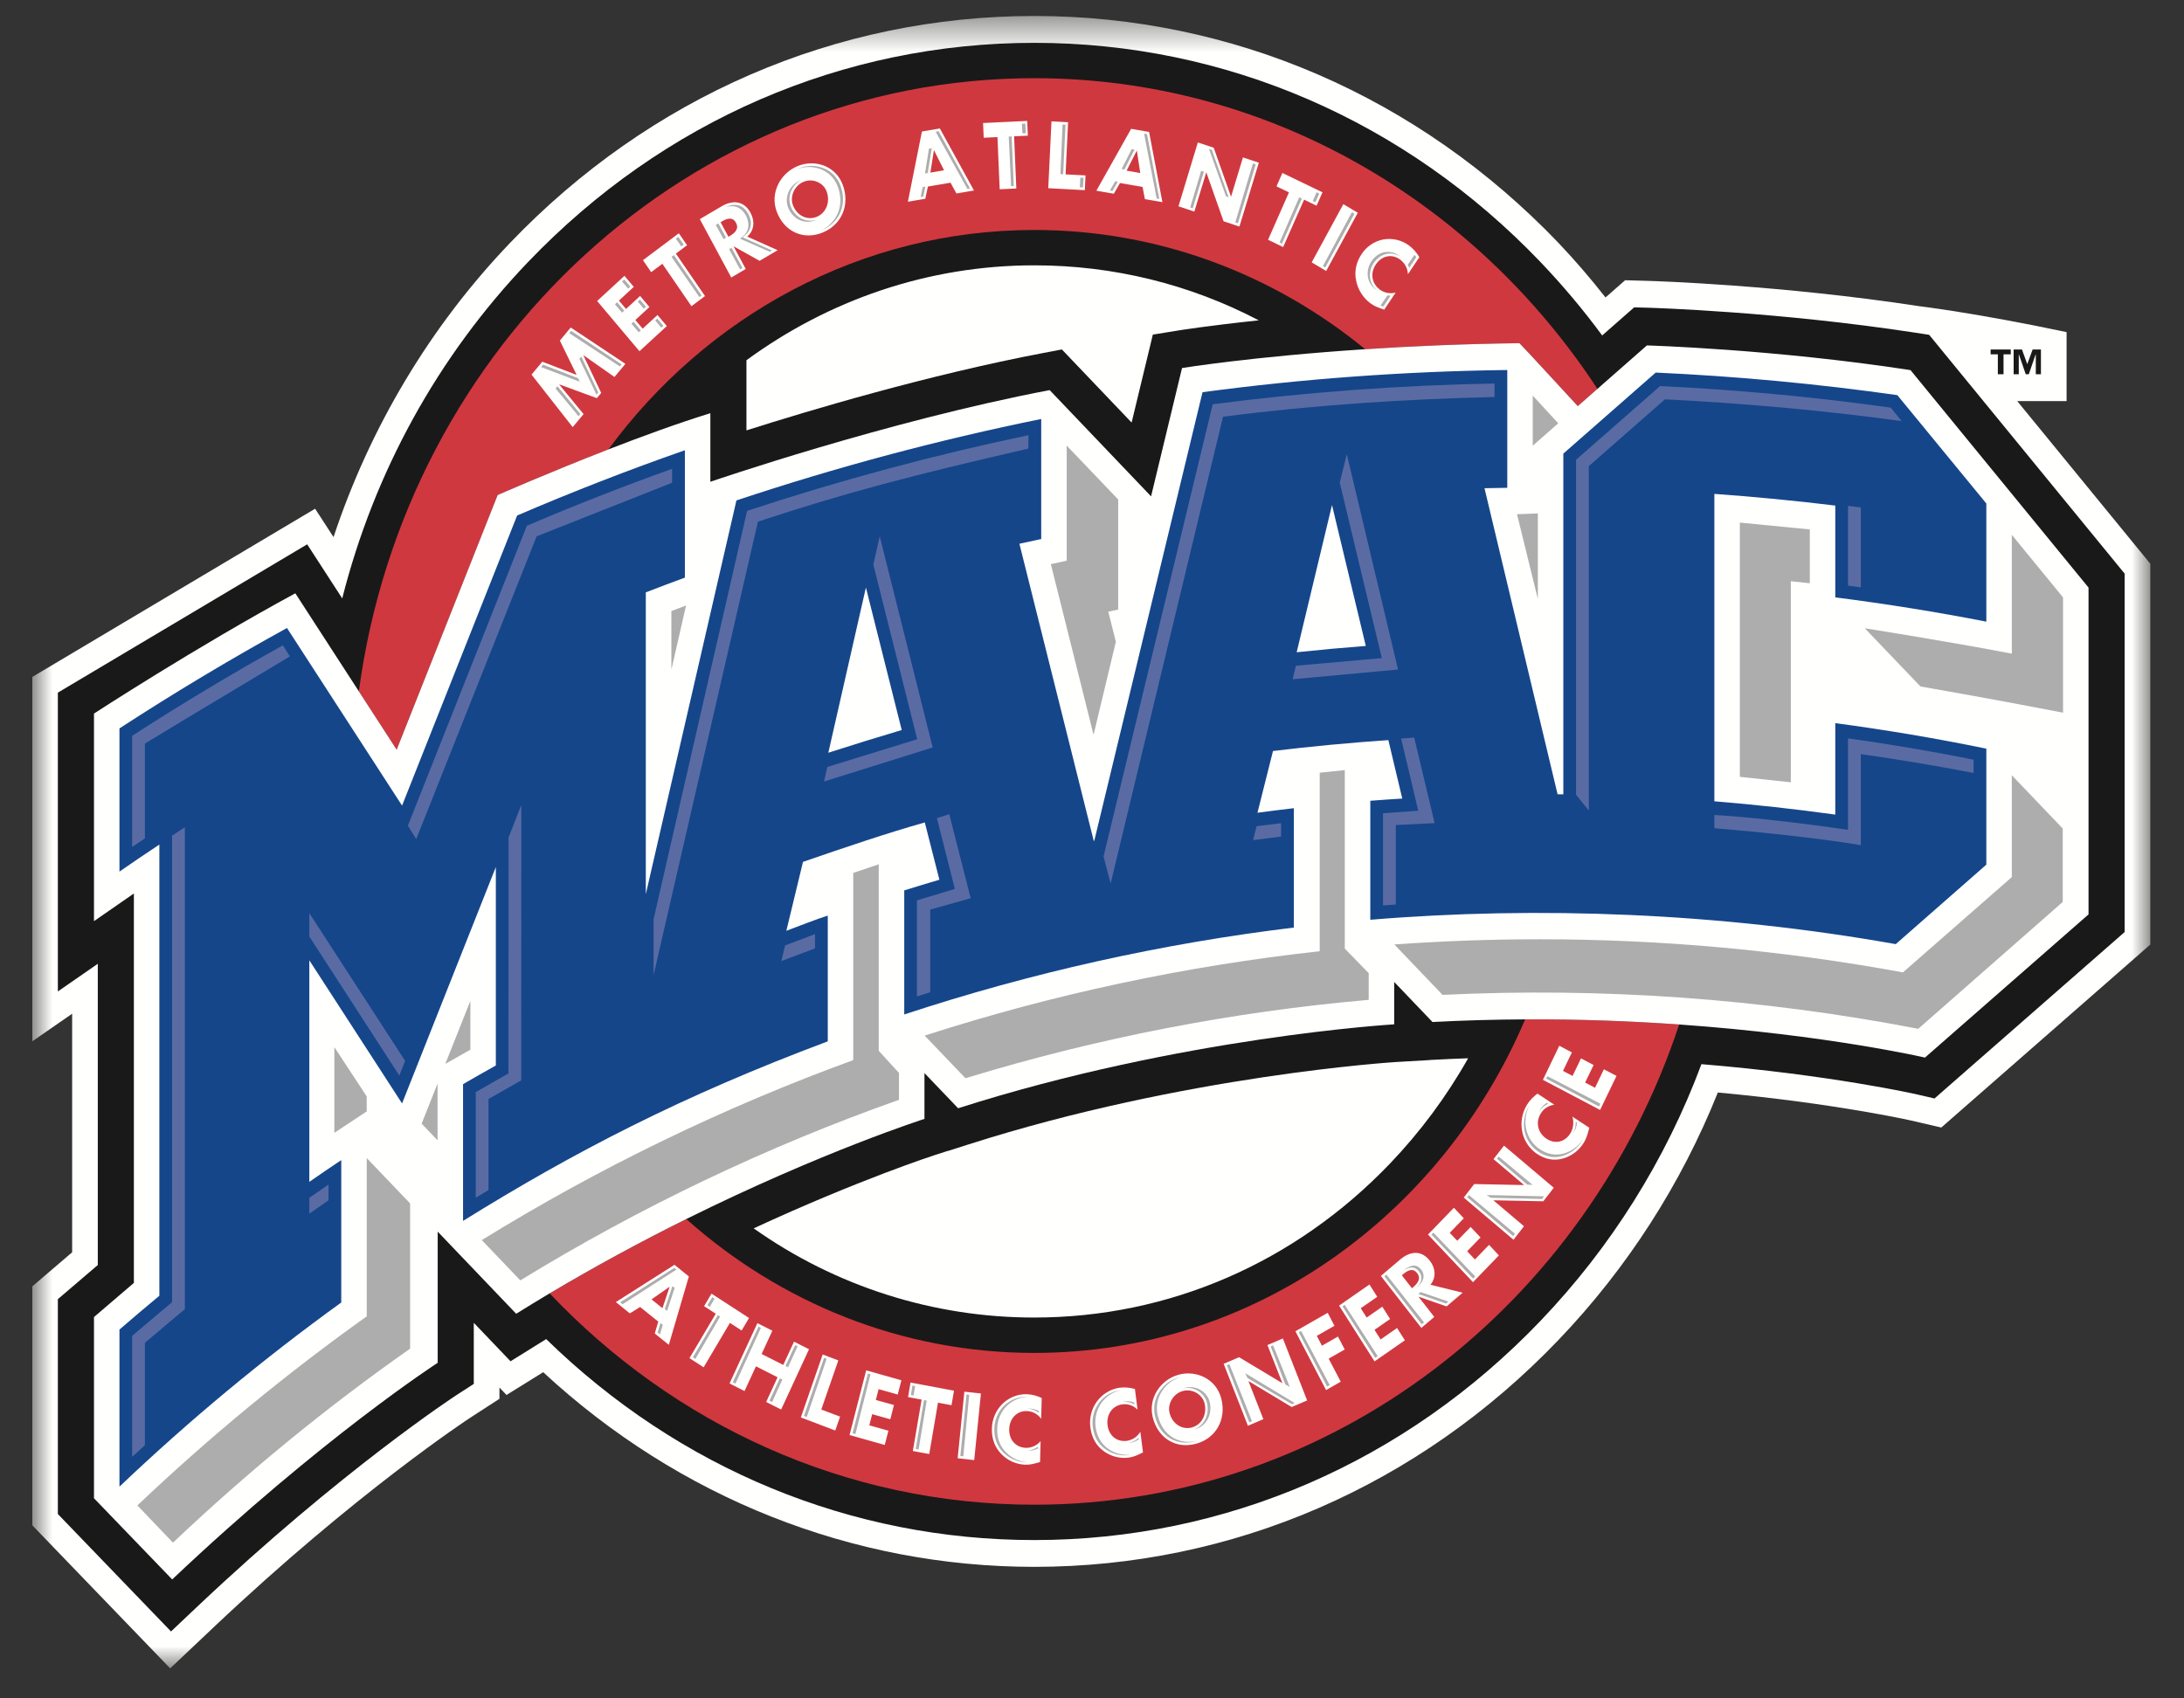 <svg width="63" height="49" viewBox="0 0 63 49" fill="none" xmlns="http://www.w3.org/2000/svg">
<rect x="0" y="0" width="63" height="49" fill="#333333" stroke="none"/>
<g clip-path="url(#clip0_19179_9095)">
<mask id="mask0_19179_9095" style="mask-type:luminance" maskUnits="userSpaceOnUse" x="0" y="0" width="63" height="49">
<path d="M0.929 48.128V0.461H62.028V48.128H0.929Z" fill="white"/>
</mask>
<g mask="url(#mask0_19179_9095)">
<path fill-rule="evenodd" clip-rule="evenodd" d="M58.189 11.572H59.613V9.582C57.002 9.029 55.37 8.835 55.37 8.835C51.361 8.22 47.709 8.109 47.555 8.104L46.879 8.085L46.313 8.582C45.887 8.039 45.437 7.516 44.962 7.014C40.921 2.789 35.549 0.461 29.835 0.461C24.121 0.461 18.748 2.789 14.707 7.014C12.409 9.417 10.673 12.326 9.621 15.496L9.09 14.677L0.929 19.532V30.045L2.081 29.247V36.13L0.929 37.115V44.003L4.909 48.134L6.161 46.95C10.285 43.05 13.531 40.924 13.564 40.903L14.056 40.584L14.407 40.357V40.032L14.611 40.246L15.669 39.589C19.579 43.212 24.585 45.205 29.834 45.205C35.549 45.205 40.922 42.878 44.962 38.653C46.934 36.591 48.493 34.169 49.553 31.52C52.933 31.831 55.12 32.326 55.143 32.332L55.999 32.53L62.028 27.251V16.264L58.189 11.572Z" fill="#FFFFFE"/>
</g>
<path fill-rule="evenodd" clip-rule="evenodd" d="M40.098 33.567C37.357 36.434 33.712 38.012 29.835 38.012C26.935 38.015 24.107 37.116 21.741 35.439C24.782 34.032 26.937 33.334 26.971 33.323L27.341 33.204L27.343 33.207L27.942 33.016C34.189 31.02 40.215 30.644 40.275 30.64L41.258 30.583V30.58L41.374 30.575C41.703 30.557 42.028 30.543 42.35 30.532C41.729 31.633 40.972 32.653 40.098 33.567ZM21.532 11.922V10.393C23.886 8.67 26.749 7.655 29.835 7.655C32.121 7.655 34.325 8.203 36.311 9.242C34.865 9.394 34.013 9.53 33.937 9.543L33.255 9.654L32.643 12.191L30.631 10.082L30.094 10.184C26.794 10.811 23.374 11.831 21.532 12.417V11.922ZM55.649 9.66L55.262 9.6C51.28 8.99 47.686 8.883 47.535 8.878L47.14 8.867L46.217 9.678C45.67 8.936 45.076 8.229 44.439 7.562C40.538 3.482 35.351 1.236 29.835 1.236C24.318 1.236 19.132 3.482 15.23 7.562C12.619 10.293 10.794 13.628 9.872 17.265L8.861 15.704L1.669 19.983V28.604L2.821 27.806V36.497L1.669 37.482V43.681L4.933 47.069L5.665 46.377C9.867 42.401 13.141 40.267 13.173 40.246L13.667 39.927V38.164L14.727 39.274L15.755 38.634C19.591 42.378 24.561 44.432 29.835 44.432C35.351 44.432 40.538 42.186 44.439 38.106C46.473 35.979 48.052 33.46 49.08 30.702C52.813 31.011 55.264 31.567 55.303 31.576L55.803 31.692L61.288 26.89V16.55L55.649 9.66Z" fill="#1A1919"/>
<path fill-rule="evenodd" clip-rule="evenodd" d="M14.355 14.283C14.355 14.283 15.818 13.64 17.549 12.967C20.381 9.117 24.83 6.635 29.835 6.635C33.436 6.635 36.749 7.92 39.381 10.075C40.682 9.989 42.182 9.922 43.83 9.902C43.846 9.904 45.513 11.717 45.513 11.717L46.08 11.22C42.535 5.807 36.582 2.256 29.835 2.256C19.905 2.256 11.694 9.948 10.351 19.946L11.441 21.63L14.355 14.283ZM43.995 29.41C41.584 35.079 36.151 39.033 29.835 39.033C26.005 39.033 22.501 37.579 19.797 35.171C18.457 35.835 17.142 36.55 15.855 37.315C19.422 41.079 24.367 43.412 29.835 43.412C38.45 43.412 45.772 37.62 48.437 29.558C47.086 29.462 45.592 29.403 43.995 29.41Z" fill="#D0383F"/>
<path fill-rule="evenodd" clip-rule="evenodd" d="M55.111 10.678C51.145 10.069 47.507 9.966 47.507 9.966L45.513 11.717C45.513 11.717 43.846 9.904 43.83 9.901C42.182 9.922 40.682 9.989 39.381 10.075C36.118 10.289 34.097 10.618 34.097 10.618L33.204 14.32L30.279 11.255C25.562 12.152 20.491 13.9 20.491 13.9V11.921C19.564 12.207 18.515 12.591 17.549 12.966C15.818 13.639 14.355 14.282 14.355 14.282L11.442 21.629L8.519 17.117C5.654 18.67 2.711 20.587 2.711 20.587V26.576L3.862 25.778V37.013L2.711 37.998V43.226L4.967 45.568C9.3 41.468 12.626 39.318 12.626 39.318V35.534L14.89 37.903C15.214 37.701 15.536 37.505 15.856 37.314C17.142 36.55 18.457 35.835 19.797 35.17C23.724 33.221 26.667 32.281 26.667 32.281V30.959L27.638 31.974C34.089 29.913 40.217 29.553 40.217 29.553V28.33L41.322 29.486C42.212 29.439 43.103 29.414 43.995 29.41C45.591 29.402 47.086 29.462 48.437 29.557C52.706 29.858 55.528 30.512 55.528 30.512L60.246 26.381V16.952L55.111 10.678ZM15.333 10.808L15.643 10.435L16.634 10.817L16.15 9.826L16.463 9.449L18.041 10.497L17.725 10.876L16.835 10.252L16.831 10.256L17.342 11.336L17.217 11.487L16.137 11.091L16.133 11.095L16.834 11.947L16.52 12.323L15.333 10.808ZM17.854 8.672L18.058 8.914L18.465 8.539L18.733 8.858L18.327 9.233L18.538 9.482L18.966 9.088L19.235 9.407L18.446 10.133L17.225 8.684L18.013 7.958L18.282 8.277L17.854 8.672ZM20.336 8.541L19.946 8.834L19.106 7.61L18.784 7.852L18.547 7.506L19.582 6.73L19.819 7.075L19.496 7.317L20.336 8.541ZM21.012 6.831L21.053 6.807C21.19 6.727 21.329 6.609 21.23 6.426C21.131 6.243 20.963 6.306 20.826 6.387L20.786 6.411L21.012 6.831ZM22.432 7.218L21.911 7.525L21.167 7.11L21.163 7.112L21.512 7.76L21.094 8.006L20.187 6.322L20.813 5.954C21.131 5.767 21.458 5.784 21.651 6.142C21.777 6.375 21.761 6.649 21.555 6.826L22.432 7.218ZM22.873 5.92C22.99 6.23 23.295 6.366 23.561 6.255C23.828 6.145 23.961 5.828 23.843 5.518C23.75 5.27 23.445 5.135 23.179 5.245C22.912 5.356 22.779 5.672 22.873 5.92V5.92ZM24.307 5.324C24.527 5.905 24.284 6.48 23.733 6.708C23.181 6.936 22.628 6.692 22.407 6.11C22.201 5.567 22.513 4.997 23.007 4.792C23.502 4.588 24.101 4.781 24.307 5.324ZM26.945 4.339L26.939 4.34L26.838 4.98L27.232 4.913L26.945 4.339ZM26.766 5.382L26.692 5.734L26.189 5.82L26.594 3.794L27.111 3.706L28.095 5.496L27.59 5.582L27.419 5.271L26.766 5.382ZM29.317 5.438L28.837 5.461L28.773 3.955L28.376 3.974L28.358 3.549L29.631 3.489L29.649 3.914L29.253 3.933L29.317 5.438ZM30.738 5.031L31.313 5.061L31.293 5.486L30.238 5.43L30.331 3.501L30.81 3.526L30.738 5.031ZM32.794 4.351L32.79 4.35L32.498 4.923L32.892 4.992L32.795 4.352L32.794 4.351ZM32.307 5.28L32.129 5.589L31.626 5.502L32.629 3.717L33.147 3.807L33.531 5.832L33.026 5.745L32.959 5.393L32.307 5.28ZM34.553 4.11L35.011 4.262L35.508 5.667L35.513 5.668L35.854 4.542L36.312 4.694L35.753 6.536L35.295 6.384L34.799 4.977L34.795 4.976L34.452 6.104L33.994 5.952L34.553 4.11ZM37.014 7.128L36.578 6.918L37.182 5.55L36.822 5.376L36.992 4.99L38.149 5.548L37.978 5.934L37.618 5.76L37.014 7.128ZM38.255 7.818L37.837 7.57L38.75 5.89L39.167 6.138L38.255 7.818Z" fill="#FFFFFE"/>
<path fill-rule="evenodd" clip-rule="evenodd" d="M40.613 7.912C40.61 7.829 40.588 7.747 40.548 7.673C40.508 7.599 40.452 7.535 40.384 7.486C40.143 7.31 39.851 7.384 39.687 7.63C39.52 7.879 39.564 8.18 39.809 8.36C39.873 8.406 39.947 8.437 40.025 8.451C40.103 8.465 40.184 8.461 40.26 8.44L39.93 8.933C39.772 8.88 39.656 8.842 39.534 8.752C39.321 8.594 39.175 8.363 39.121 8.104C39.06 7.824 39.121 7.563 39.279 7.328C39.419 7.114 39.639 6.964 39.889 6.911C40.019 6.887 40.151 6.888 40.28 6.917C40.408 6.945 40.53 7 40.637 7.077C40.763 7.169 40.86 7.283 40.943 7.419L40.613 7.912ZM19.314 37.131L19.31 37.128L18.794 37.488L19.11 37.743L19.314 37.131ZM18.465 37.708L18.168 37.892L17.765 37.566L19.456 36.491L19.871 36.826L19.293 38.799L18.887 38.472L18.989 38.13L18.465 37.708ZM20.297 39.448L19.889 39.183L20.647 37.903L20.31 37.684L20.524 37.323L21.607 38.025L21.393 38.386L21.055 38.167L20.297 39.448ZM22.594 39.379L22.905 38.708L23.337 38.927L22.533 40.666L22.101 40.448L22.43 39.735L21.806 39.419L21.477 40.133L21.044 39.914L21.848 38.174L22.28 38.392L21.97 39.064L22.594 39.379ZM23.691 40.666L24.233 40.871L24.094 41.271L23.101 40.894L23.731 39.078L24.182 39.249L23.691 40.666ZM25.345 40.078L25.264 40.39L25.787 40.536L25.682 40.947L25.159 40.8L25.076 41.122L25.627 41.277L25.522 41.688L24.506 41.402L24.986 39.536L26.002 39.822L25.896 40.233L25.345 40.078ZM26.805 41.951L26.332 41.863L26.585 40.38L26.194 40.307L26.265 39.888L27.519 40.122L27.448 40.541L27.057 40.468L26.805 41.951ZM28.102 42.125L27.625 42.072L27.818 40.151L28.296 40.203L28.102 42.125ZM30.034 40.935C29.987 40.867 29.925 40.812 29.853 40.773C29.781 40.734 29.7 40.713 29.618 40.711C29.324 40.703 29.119 40.933 29.112 41.233C29.104 41.538 29.299 41.763 29.598 41.772C29.678 41.773 29.757 41.755 29.829 41.722C29.902 41.688 29.966 41.639 30.017 41.578L30.002 42.18C29.842 42.227 29.726 42.262 29.576 42.258C29.317 42.249 29.071 42.141 28.89 41.955C28.692 41.757 28.605 41.503 28.612 41.216C28.617 40.955 28.72 40.705 28.902 40.517C29.088 40.327 29.353 40.217 29.613 40.224C29.767 40.228 29.908 40.268 30.049 40.333L30.034 40.935ZM32.814 40.671C32.757 40.611 32.688 40.566 32.61 40.54C32.533 40.513 32.45 40.506 32.369 40.518C32.078 40.559 31.911 40.82 31.949 41.117C31.987 41.419 32.214 41.61 32.511 41.569C32.59 41.556 32.666 41.526 32.732 41.481C32.798 41.436 32.854 41.377 32.895 41.308L32.971 41.904C32.82 41.978 32.711 42.032 32.563 42.053C32.307 42.087 32.047 42.02 31.839 41.867C31.613 41.705 31.49 41.468 31.453 41.184C31.419 40.922 31.482 40.658 31.633 40.445C31.789 40.227 32.033 40.074 32.29 40.038C32.443 40.017 32.589 40.032 32.738 40.074L32.814 40.671ZM33.737 40.762C33.817 41.084 34.102 41.259 34.38 41.184C34.658 41.109 34.827 40.812 34.747 40.489C34.684 40.231 34.398 40.057 34.12 40.132C33.843 40.207 33.673 40.504 33.737 40.762ZM35.231 40.356C35.381 40.962 35.071 41.501 34.496 41.655C33.922 41.81 33.402 41.495 33.252 40.89C33.113 40.325 33.489 39.799 34.004 39.66C34.519 39.522 35.091 39.791 35.231 40.356ZM35.298 39.347L35.743 39.157L36.985 39.902L36.989 39.899L36.561 38.806L37.006 38.616L37.706 40.404L37.261 40.594L36.018 39.847L36.014 39.849L36.443 40.944L35.998 41.135L35.298 39.347ZM37.985 38.541L38.133 38.825L38.595 38.56L38.79 38.934L38.327 39.198L38.675 39.863L38.253 40.105L37.368 38.408L38.299 37.876L38.494 38.25L37.985 38.541ZM39.252 37.744L39.423 38.013L39.874 37.699L40.099 38.054L39.649 38.367L39.825 38.645L40.3 38.314L40.525 38.669L39.65 39.277L38.627 37.668L39.503 37.059L39.728 37.414L39.252 37.744ZM40.729 37.167L40.765 37.136C40.886 37.033 41.005 36.892 40.878 36.73C40.751 36.567 40.595 36.659 40.474 36.763L40.438 36.794L40.729 37.167L40.729 37.167ZM42.191 37.296L41.728 37.691L40.928 37.414L40.923 37.418L41.373 37.994L41 38.311L39.833 36.812L40.39 36.338C40.674 36.098 40.998 36.056 41.247 36.376C41.408 36.582 41.437 36.855 41.263 37.066L42.191 37.296ZM41.819 35.568L42.037 35.797L42.422 35.399L42.707 35.702L42.322 36.1L42.546 36.337L42.953 35.916L43.238 36.219L42.491 36.992L41.192 35.618L41.939 34.845L42.225 35.148L41.819 35.568ZM42.223 34.551L42.525 34.161L43.957 34.19L43.96 34.186L43.082 33.442L43.385 33.052L44.82 34.268L44.518 34.658L43.084 34.629L43.081 34.632L43.961 35.378L43.659 35.768L42.223 34.551ZM44.837 31.874C44.755 31.882 44.677 31.91 44.608 31.955C44.539 32 44.481 32.061 44.441 32.133C44.284 32.392 44.369 32.694 44.612 32.854C44.858 33.017 45.143 32.956 45.303 32.691C45.386 32.553 45.406 32.371 45.358 32.216L45.845 32.537C45.801 32.705 45.771 32.827 45.691 32.96C45.554 33.187 45.341 33.35 45.091 33.422C44.828 33.499 44.575 33.447 44.343 33.295C44.127 33.151 43.974 32.93 43.916 32.677C43.855 32.408 43.899 32.126 44.038 31.889C44.12 31.751 44.225 31.646 44.35 31.552L44.838 31.874M45.086 30.896L45.362 31.042L45.606 30.536L45.969 30.727L45.725 31.233L46.01 31.383L46.266 30.85L46.63 31.041L46.157 32.023L44.507 31.154L44.979 30.171L45.343 30.363L45.086 30.896Z" fill="#FFFFFE"/>
<path fill-rule="evenodd" clip-rule="evenodd" d="M16.028 11.21L16.69 12.008L16.741 11.947L16.08 11.143L16.028 11.21ZM15.61 10.591L16.557 10.951L16.726 11.015L16.674 10.911L16.61 10.886L15.664 10.521L15.61 10.591ZM16.477 9.546L16.421 9.612L17.88 10.572L17.934 10.514L16.477 9.546ZM16.713 10.353L17.207 11.387L17.259 11.325L16.769 10.289L16.713 10.353ZM17.944 9.02L18.006 8.963L17.801 8.72L17.739 8.779L17.944 9.02ZM19.076 9.453L19.136 9.4L18.959 9.192L18.901 9.246L19.076 9.453ZM18.214 9.338L18.426 9.587L18.485 9.531L18.274 9.282L18.214 9.338ZM18.572 8.907L18.634 8.852L18.458 8.643L18.397 8.7L18.572 8.907ZM18.119 8.327L18.183 8.271L18.007 8.062L17.943 8.121L18.119 8.327ZM19.651 7.108L19.496 6.885L19.566 6.832L19.721 7.059L19.651 7.108ZM20.238 8.524L19.439 7.36L19.371 7.411L20.175 8.571L20.238 8.524ZM21.033 7.191L21.349 7.772L21.417 7.732L21.102 7.148L21.033 7.191ZM20.648 6.49L20.872 6.9L20.933 6.863L20.943 6.856L20.722 6.446L20.648 6.49ZM21.527 6.894L21.421 6.846L21.51 6.77C21.71 6.597 21.683 6.351 21.59 6.179C21.402 5.829 21.11 5.887 20.916 5.982C21.107 5.918 21.353 5.921 21.516 6.219C21.61 6.391 21.638 6.636 21.439 6.81L21.35 6.887L21.457 6.934L22.205 7.264L22.274 7.227L21.527 6.894ZM23.113 5.196C23.1 5.2 23.087 5.204 23.074 5.21C22.777 5.335 22.62 5.688 22.733 5.982C22.798 6.151 22.917 6.282 23.068 6.35C23.211 6.413 23.369 6.415 23.514 6.355L23.55 6.337C23.416 6.383 23.27 6.375 23.141 6.316C23.064 6.28 22.995 6.228 22.938 6.165C22.88 6.102 22.836 6.028 22.808 5.947C22.701 5.667 22.841 5.334 23.113 5.196Z" fill="#ACADAC"/>
<path fill-rule="evenodd" clip-rule="evenodd" d="M24.242 5.35C24.203 5.244 24.143 5.146 24.066 5.063C23.989 4.98 23.896 4.913 23.792 4.867C23.673 4.814 23.544 4.787 23.413 4.786C23.283 4.785 23.153 4.81 23.033 4.861C23.019 4.866 23.005 4.873 22.992 4.88C23.225 4.792 23.483 4.798 23.712 4.897C23.924 4.992 24.08 5.158 24.164 5.377C24.264 5.638 24.267 5.91 24.172 6.143C24.076 6.371 23.896 6.553 23.67 6.653C23.683 6.648 23.694 6.645 23.706 6.64C23.958 6.536 24.149 6.35 24.246 6.116C24.342 5.883 24.341 5.612 24.242 5.35ZM26.878 4.277L26.796 4.291L26.683 5.006L26.762 4.991L26.878 4.277ZM26.615 5.398L26.558 5.683L26.634 5.67L26.692 5.382L26.615 5.398ZM27.075 3.786L26.99 3.801L27.906 5.45L27.983 5.441L27.075 3.786ZM29.098 3.94L29.166 5.371L29.244 5.368L29.182 3.936L29.098 3.94ZM29.59 3.844L29.577 3.566L29.478 3.57L29.493 3.846L29.59 3.844ZM30.651 3.592L30.589 5.024L30.668 5.027L30.737 3.596L30.651 3.592ZM31.163 5.126L31.149 5.402L31.239 5.409L31.256 5.131L31.163 5.126ZM32.645 4.302L32.356 4.876L32.435 4.889L32.727 4.316L32.645 4.302ZM32.169 5.23L32.017 5.496L32.093 5.509L32.247 5.242L32.169 5.23ZM33.087 3.871L33.003 3.857L33.366 5.725L33.442 5.742L33.087 3.871ZM34.875 4.297L35.366 5.665L35.442 5.692L34.957 4.322L34.875 4.297ZM36.142 4.715L35.634 6.416L35.708 6.444L36.224 4.742L36.142 4.715ZM34.648 4.93L34.333 5.987L34.406 6.012L34.727 4.953L34.648 4.93ZM37.944 5.837L38.056 5.584L37.978 5.546L37.869 5.798L37.944 5.837ZM37.554 5.729L36.98 7.031L36.91 6.997L37.478 5.692L37.554 5.729ZM38.997 6.122L38.161 7.677L38.229 7.718L39.072 6.166L38.997 6.122ZM39.824 8.814L39.903 8.846L40.114 8.531C40.083 8.53 40.053 8.528 40.022 8.523L39.824 8.814M40.801 7.352L40.608 7.638C40.624 7.668 40.638 7.698 40.649 7.73L40.857 7.419L40.8 7.352M40.355 7.374C40.297 7.33 40.23 7.298 40.158 7.281C40.087 7.264 40.012 7.262 39.94 7.274C39.79 7.303 39.656 7.397 39.561 7.54C39.471 7.671 39.434 7.833 39.459 7.991C39.485 8.14 39.572 8.276 39.705 8.372L39.722 8.382C39.618 8.293 39.549 8.172 39.525 8.037C39.499 7.886 39.536 7.726 39.629 7.587C39.725 7.445 39.859 7.352 40.009 7.324C40.14 7.301 40.275 7.329 40.386 7.401C40.376 7.392 40.367 7.382 40.355 7.374ZM19.244 37.819L19.461 37.156L19.397 37.106L19.177 37.767L19.244 37.819ZM19.512 36.629L19.451 36.579L17.889 37.573L17.958 37.629L19.512 36.629ZM19.039 38.498L19.118 38.223L19.05 38.171L18.969 38.445L19.039 38.498ZM20.774 37.985L20.707 37.941L19.985 39.16L20.058 39.207L20.774 37.985ZM20.612 37.468L20.547 37.424L20.406 37.66L20.474 37.704L20.612 37.468ZM22.732 39.446L23.008 38.841L22.937 38.806L22.658 39.411L22.732 39.446ZM22.273 40.45L22.569 39.802L22.494 39.767L22.195 40.413L22.273 40.45ZM21.949 38.31L21.881 38.272L21.138 39.88L21.215 39.919L21.949 38.31ZM23.846 39.201L23.773 39.172L23.192 40.85L23.272 40.881L23.846 39.201ZM25.111 39.649L25.036 39.626L24.593 41.35L24.675 41.373L25.111 39.649ZM26.732 40.408L26.654 40.392L26.414 41.804L26.498 41.819L26.732 40.408ZM26.398 39.99L26.322 39.973L26.275 40.247L26.353 40.262L26.398 39.99ZM27.958 40.241L27.881 40.231L27.702 42.007L27.787 42.016L27.958 40.241ZM29.699 40.639C29.68 40.638 29.66 40.638 29.641 40.64C29.762 40.648 29.875 40.691 29.968 40.763L29.969 40.711C29.886 40.665 29.794 40.641 29.699 40.639ZM29.636 41.848C29.741 41.858 29.848 41.838 29.942 41.789L29.943 41.739C29.851 41.804 29.743 41.842 29.636 41.848ZM29.024 41.905C28.846 41.73 28.759 41.501 28.765 41.224C28.77 40.975 28.864 40.744 29.03 40.573C29.192 40.408 29.417 40.308 29.641 40.299C29.631 40.299 29.621 40.297 29.611 40.297C29.488 40.296 29.366 40.319 29.253 40.366C29.14 40.413 29.037 40.482 28.951 40.569C28.784 40.74 28.689 40.97 28.682 41.218C28.675 41.495 28.762 41.725 28.939 41.901C29.114 42.077 29.341 42.178 29.578 42.184C29.596 42.185 29.613 42.184 29.629 42.183C29.4 42.167 29.185 42.069 29.024 41.905ZM32.604 41.628C32.691 41.615 32.777 41.579 32.853 41.526L32.847 41.479C32.767 41.555 32.667 41.608 32.559 41.632C32.574 41.631 32.589 41.63 32.604 41.628ZM31.964 41.796C31.761 41.652 31.641 41.44 31.604 41.165C31.572 40.92 31.63 40.676 31.768 40.48C31.902 40.289 32.109 40.153 32.328 40.108L32.3 40.111C32.178 40.13 32.062 40.173 31.957 40.238C31.852 40.303 31.761 40.388 31.69 40.489C31.55 40.688 31.49 40.933 31.523 41.174C31.558 41.448 31.677 41.661 31.88 41.806C32.08 41.95 32.319 42.012 32.554 41.98C32.572 41.977 32.588 41.973 32.605 41.969C32.377 41.992 32.149 41.93 31.964 41.796ZM32.438 40.433C32.419 40.437 32.4 40.441 32.381 40.446C32.5 40.432 32.621 40.458 32.723 40.521L32.716 40.463C32.628 40.428 32.532 40.418 32.438 40.433ZM34.438 41.241L34.48 41.232C34.801 41.144 34.982 40.798 34.894 40.446C34.857 40.303 34.765 40.181 34.638 40.106C34.57 40.064 34.495 40.037 34.416 40.026C34.337 40.014 34.256 40.019 34.179 40.04C34.166 40.043 34.153 40.048 34.139 40.053C34.282 40.024 34.434 40.051 34.561 40.129C34.69 40.209 34.781 40.33 34.816 40.471C34.899 40.808 34.734 41.137 34.438 41.241Z" fill="#ACADAC"/>
<path fill-rule="evenodd" clip-rule="evenodd" d="M33.401 40.855C33.342 40.629 33.374 40.389 33.489 40.186C33.612 39.967 33.818 39.8 34.058 39.723C34.046 39.726 34.034 39.728 34.022 39.732C33.765 39.8 33.542 39.973 33.412 40.204C33.295 40.411 33.264 40.642 33.321 40.872C33.46 41.438 33.936 41.73 34.479 41.584C34.494 41.58 34.507 41.575 34.522 41.571C33.997 41.694 33.539 41.405 33.401 40.855ZM37.076 39.939L37.203 40.015C37.208 40.013 36.725 38.815 36.725 38.815L36.653 38.846C36.653 38.846 37.077 39.931 37.076 39.939ZM37.345 40.476L35.917 39.617L35.987 39.758L37.266 40.513L37.345 40.476ZM35.464 39.36L35.39 39.386L36.037 41.039L36.116 41.005L35.464 39.36ZM37.533 38.4L37.464 38.437L38.281 40.004L38.357 39.961L37.533 38.4ZM38.79 37.645L38.725 37.688L39.67 39.175L39.741 39.125L38.79 37.645ZM41.779 37.551L40.977 37.277L40.914 37.332L41.713 37.609L41.779 37.551ZM41.064 36.844C41.07 36.766 41.045 36.688 40.994 36.629C40.867 36.468 40.698 36.476 40.491 36.654L40.455 36.685L40.444 36.694C40.645 36.53 40.81 36.525 40.933 36.683C40.985 36.752 41.009 36.824 41.001 36.898C40.989 37.027 40.886 37.128 40.809 37.193L40.782 37.216L40.783 37.217L40.837 37.17L40.873 37.139C40.949 37.074 41.052 36.972 41.064 36.844ZM39.994 36.773L39.932 36.823L41.01 38.208L41.077 38.151L39.994 36.773ZM41.348 35.562L41.291 35.618L42.492 36.888L42.553 36.825L41.348 35.562ZM44.537 34.515L42.882 34.478L43.006 34.557L44.485 34.591L44.537 34.515ZM44.054 34.176L44.211 34.186C44.214 34.182 43.23 33.368 43.23 33.368L43.181 33.431C43.181 33.431 44.045 34.164 44.054 34.176ZM42.374 34.48L42.322 34.54L43.649 35.664L43.702 35.594L42.374 34.48ZM45.406 32.654C45.454 32.576 45.483 32.485 45.493 32.39L45.453 32.365C45.457 32.479 45.432 32.594 45.381 32.693C45.389 32.681 45.398 32.668 45.406 32.654ZM44.422 32.023C44.412 32.04 44.403 32.058 44.394 32.076C44.462 31.971 44.556 31.89 44.662 31.844L44.62 31.816C44.539 31.869 44.471 31.939 44.422 32.023ZM45.12 33.276C44.885 33.346 44.651 33.308 44.426 33.161C44.225 33.03 44.082 32.825 44.028 32.59C43.975 32.358 44.005 32.115 44.114 31.902L44.097 31.927C43.97 32.139 43.928 32.413 43.984 32.66C44.039 32.897 44.179 33.1 44.381 33.232C44.605 33.38 44.838 33.42 45.073 33.35C45.307 33.282 45.506 33.13 45.632 32.92C45.642 32.904 45.649 32.888 45.658 32.872C45.532 33.067 45.342 33.211 45.12 33.276ZM44.638 31.049L44.601 31.12L46.126 31.924L46.165 31.843L44.638 31.049Z" fill="#ACADAC"/>
<path fill-rule="evenodd" clip-rule="evenodd" d="M37.404 18.818L38.423 14.57L39.398 18.636C38.73 18.687 38.066 18.748 37.404 18.818ZM23.894 21.717L24.978 16.95L26.011 21.062C25.399 21.243 24.63 21.48 23.894 21.717ZM57.298 17.935V14.526L54.731 11.4C52.438 11.075 50.114 10.856 47.761 10.749L45.096 13.087V22.918C45.041 22.918 44.986 22.915 44.93 22.915L42.822 14.085C43.041 14.08 43.26 14.076 43.479 14.074V10.675C40.504 10.713 37.57 10.929 34.688 11.315L31.566 24.256L31.55 24.259L29.406 15.688C29.625 15.64 29.816 15.598 30.035 15.551V12.088C27.059 12.693 24.123 13.478 21.243 14.438L18.629 25.798V17.09C19.003 16.945 19.378 16.804 19.756 16.665V12.99C18.121 13.561 16.508 14.19 14.917 14.873L11.598 23.242L8.278 18.118C6.633 19.024 5.021 19.99 3.446 21.015V25.146C3.827 24.882 4.211 24.622 4.597 24.366V37.384C4.21 37.704 3.826 38.03 3.446 38.359V42.891C5.457 40.978 7.594 39.203 9.844 37.578V33.47C9.535 33.677 9.228 33.885 8.923 34.097V27.706L11.598 31.835L14.303 25.015V30.74C13.986 30.917 13.671 31.097 13.357 31.279V35.224C16.545 33.243 19.648 31.628 23.878 30.044V26.416C23.527 26.527 23.131 26.688 22.683 26.854L23.163 24.866C24.371 24.449 25.574 24.039 26.677 23.728L27.098 25.381C26.784 25.474 26.448 25.575 26.084 25.688V29.268C29.738 28.064 33.502 27.224 37.322 26.761V23.317C36.971 23.358 36.622 23.402 36.273 23.448L36.721 21.667C37.822 21.534 38.932 21.429 40.049 21.353L40.45 23.039C40.142 23.058 39.834 23.079 39.528 23.103V26.536C44.38 26.134 49.606 26.336 54.685 27.239L57.298 24.946V21.599C55.855 21.303 54.402 21.058 52.941 20.863V23.502C51.782 23.341 50.619 23.213 49.453 23.118V14.249C50.623 14.333 51.786 14.446 52.941 14.586V17.235C54.408 17.422 55.861 17.655 57.298 17.935V17.935Z" fill="#15468A"/>
<path fill-rule="evenodd" clip-rule="evenodd" d="M10.579 33.411V37.978C8.249 39.639 6.038 41.462 3.963 43.433L4.99 44.507C7.133 42.474 9.419 40.602 11.83 38.909V34.719L10.578 33.411M10.578 31.632L9.645 30.212V32.682L10.579 32.065L10.578 31.632ZM12.846 30.694L13.568 28.876V30.284L12.846 30.694ZM19.367 19.318V17.63L19.79 17.469L19.367 19.318ZM31.97 17.648L32.255 17.586V14.41L30.77 12.856V16.176L30.313 16.276L31.545 21.199L32.188 18.516L31.97 17.648ZM44.361 14.813L43.76 14.836L44.361 17.28V14.813ZM38.069 22.293V27.444C34.197 27.868 30.379 28.683 26.673 29.878L27.85 31.108C31.637 29.949 35.536 29.191 39.482 28.846V28.076L38.792 27.368V22.218L38.069 22.293ZM58.033 22.367V25.305L54.893 28.054C51.434 27.418 47.924 27.098 44.407 27.099C43.001 27.099 41.605 27.15 40.222 27.249L41.612 28.703C46.209 28.481 50.815 28.809 55.334 29.682C56.723 28.461 58.112 27.241 59.502 26.022V23.904L58.033 22.367ZM53.794 18.127C53.794 18.127 56.211 18.507 58.033 18.859V15.431L59.511 17.236V20.561C59.511 20.561 57.482 20.167 55.398 19.805L53.794 18.128M50.188 15.077V22.412L51.658 22.57V16.768C51.85 16.788 52.037 16.808 52.206 16.827V15.275L50.188 15.077ZM24.613 25.184V30.585C20.875 31.948 17.284 33.688 13.898 35.778L15.009 36.94C18.458 34.827 22.119 33.081 25.932 31.73V30.955L25.348 30.317V24.936L24.613 25.184ZM12.622 32.899L12.163 32.419L12.622 31.261V32.899Z" fill="#ACADAC"/>
<path fill-rule="evenodd" clip-rule="evenodd" d="M53.309 23.941C50.818 23.58 49.453 23.513 49.453 23.513V23.894C52.329 24.137 53.677 24.385 53.677 24.385V21.757C54.765 21.91 55.855 22.093 56.93 22.301V21.917C55.736 21.678 54.521 21.472 53.309 21.302V23.941ZM48.026 11.521C50.216 11.627 52.693 11.848 54.853 12.149L54.541 11.761C52.334 11.452 50.113 11.244 47.887 11.139L45.463 13.265V22.927L45.831 23.385V13.448L48.026 11.522M53.309 14.595V16.896C53.431 16.912 53.554 16.931 53.677 16.947V14.64L53.309 14.595ZM34.982 11.664L31.834 24.708L32.037 25.491L35.279 12.023C37.839 11.69 40.515 11.513 43.111 11.454V11.065C40.394 11.114 37.663 11.315 34.982 11.664Z" fill="#5A6BA4"/>
<path fill-rule="evenodd" clip-rule="evenodd" d="M38.647 13.926L39.861 18.987L37.381 19.207L37.287 19.597L40.328 19.316L38.849 13.102L38.647 13.926ZM36.248 23.837L36.147 24.237L36.954 24.136V23.75L36.248 23.837ZM40.263 23.803L41.383 23.748C41.385 23.748 40.794 21.28 40.794 21.28L40.417 21.308C40.417 21.308 40.914 23.39 40.911 23.391L39.895 23.462V26.122C40.017 26.113 40.141 26.105 40.263 26.096V23.804M21.551 14.739L18.853 26.524V28.132L21.863 15.05C24.412 14.21 26.25 13.728 29.665 12.942L29.667 12.556C26.953 13.124 24.226 13.857 21.551 14.739Z" fill="#5A6BA4"/>
<path fill-rule="evenodd" clip-rule="evenodd" d="M25.377 15.473L25.193 16.289L26.458 21.328L23.865 22.128L23.77 22.547L26.904 21.565L25.377 15.473ZM26.833 26.243L28 25.914C28.002 25.913 27.383 23.49 27.383 23.49L27.026 23.605L27.033 23.629C27.033 23.629 27.546 25.646 27.544 25.646L26.451 25.977V28.746C26.578 28.705 26.706 28.666 26.833 28.627V26.243ZM22.648 27.276L22.539 27.727L23.51 27.361V26.95C23.41 26.988 22.739 27.242 22.648 27.276ZM8.923 34.558V35.014L9.477 34.63V34.176C9.355 34.259 8.923 34.558 8.923 34.558ZM12.006 24.209L15.48 15.473L19.387 13.928V13.526C17.975 14.032 16.578 14.579 15.198 15.169L11.766 23.821L12.006 24.209ZM4.18 38.741C4.502 38.463 5.332 37.77 5.332 37.77V23.866L4.964 24.11V37.569C4.964 37.569 4.135 38.262 3.813 38.541V42.03C3.934 41.918 4.057 41.807 4.18 41.695V38.741ZM14.091 31.707L15.034 31.17C15.037 31.169 15.037 23.228 15.037 23.228L14.67 24.162C14.67 24.162 14.67 30.969 14.667 30.97L13.724 31.508V34.554C13.846 34.48 13.969 34.407 14.091 34.334V31.707ZM4.18 21.453C5.874 20.424 6.418 20.106 8.362 18.937L8.159 18.619C6.682 19.441 5.232 20.311 3.813 21.229V24.435C3.933 24.353 4.056 24.27 4.18 24.187V21.453ZM8.923 26.346V27.02L11.519 31.029L11.686 30.608L8.923 26.346Z" fill="#5A6BA4"/>
<path fill-rule="evenodd" clip-rule="evenodd" d="M44.214 11.414V12.859L44.949 12.212L44.214 11.414Z" fill="#ACADAC"/>
<path fill-rule="evenodd" clip-rule="evenodd" d="M58.003 10.222H57.794V10.798H57.63V10.222H57.422V10.084H58.002L58.003 10.222ZM58.873 10.798H58.725V10.222H58.721L58.523 10.798H58.435L58.237 10.222H58.234V10.798H58.086V10.084H58.326L58.479 10.506L58.633 10.084H58.873V10.798Z" fill="#1A1919"/>
</g>
<defs>
<clipPath id="clip0_19179_9095">
<rect width="61.143" height="48" fill="white" transform="translate(0.929 0.27)"/>
</clipPath>
</defs>
</svg>
